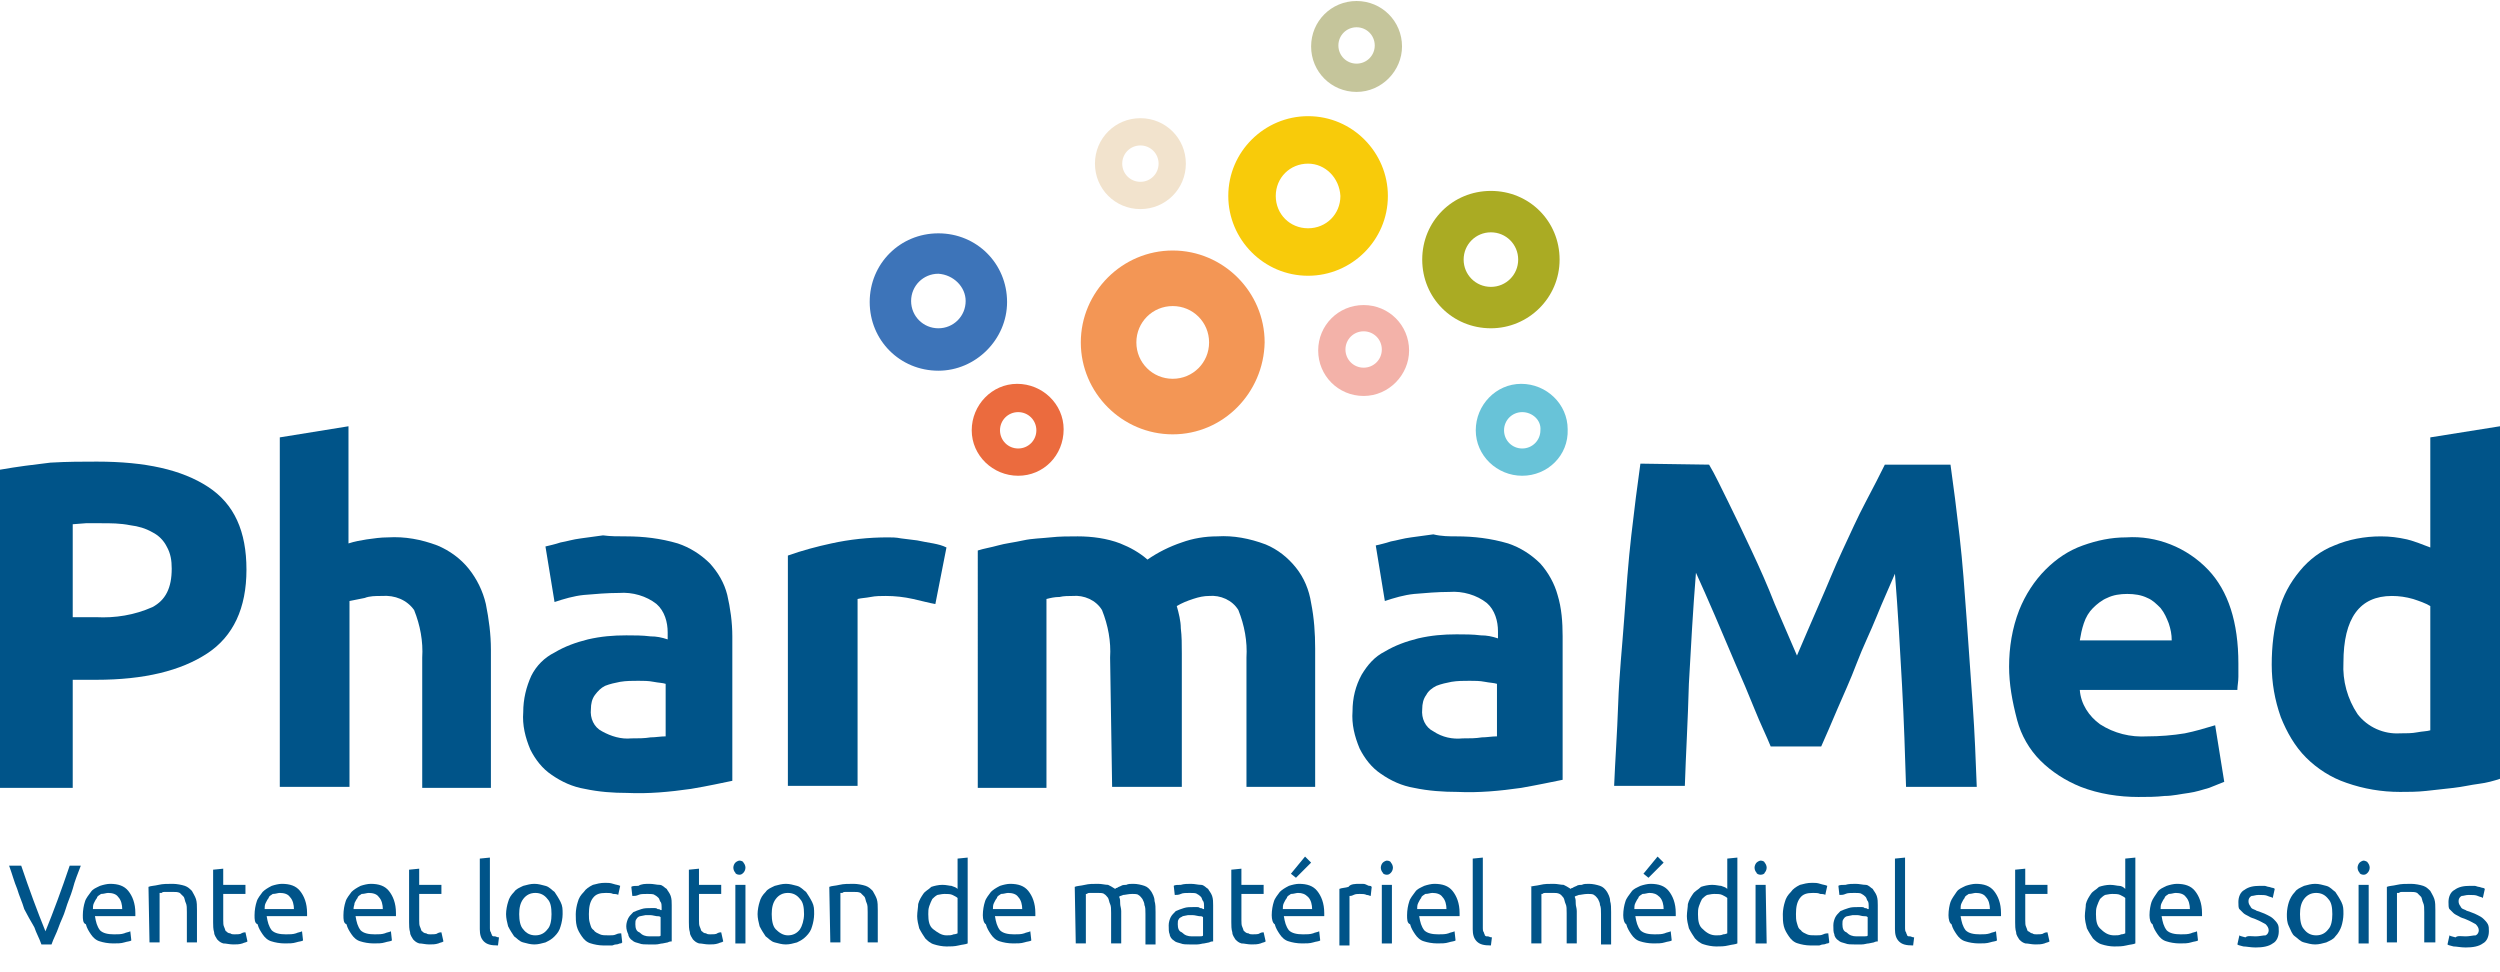 <?xml version="1.0" encoding="utf-8"?>
<!-- Generator: Adobe Illustrator 23.0.3, SVG Export Plug-In . SVG Version: 6.00 Build 0)  -->
<svg version="1.1" id="Calque_1" xmlns="http://www.w3.org/2000/svg" xmlns:xlink="http://www.w3.org/1999/xlink" x="0px" y="0px"
	 viewBox="0 0 247.5 96.2" style="enable-background:new 0 0 247.5 96.2;" xml:space="preserve">
<style type="text/css">
	.st0{fill:#005489;}
	.st1{fill:#AAAB23;}
	.st2{fill:#EB6B3E;}
	.st3{fill:#68C3D8;}
	.st4{fill:#F3B2A9;}
	.st5{fill:#F8CB0A;}
	.st6{fill:#C5C59B;}
	.st7{fill:#F39655;}
	.st8{fill:#F2E3CD;}
	.st9{fill:#3D74B9;}
</style>
<title>pharmamed</title>
<g>
	<g id="modif_professionnel">
		<g>
			<g>
				<path class="st0" d="M9.6,45.7c4.8,0,8.4,0.8,11,2.5s3.8,4.4,3.8,8.2c0,3.8-1.3,6.6-3.9,8.3c-2.6,1.7-6.2,2.6-11,2.6H7.2v10.7H0
					V46.5c1.7-0.3,3.3-0.5,5-0.7C6.7,45.7,8.2,45.7,9.6,45.7z M10,51.8c-0.5,0-1,0-1.5,0l-1.3,0.1v9.2h2.3c1.9,0.1,3.8-0.2,5.6-1
					c1.3-0.7,1.9-1.9,1.9-3.8c0-0.8-0.1-1.5-0.5-2.2c-0.3-0.6-0.8-1.1-1.4-1.4c-0.7-0.4-1.4-0.6-2.2-0.7C11.9,51.8,11,51.8,10,51.8z
					"/>
				<path class="st0" d="M27.7,77.9V43.3l6.8-1.1v11.6c0.6-0.2,1.2-0.3,1.8-0.4c0.7-0.1,1.4-0.2,2.1-0.2c1.7-0.1,3.3,0.2,4.9,0.8
					c1.2,0.5,2.3,1.3,3.1,2.3c0.8,1,1.4,2.2,1.7,3.5c0.3,1.5,0.5,3,0.5,4.5v13.7h-6.8V65.1c0.1-1.6-0.2-3.2-0.8-4.7
					c-0.7-1-1.9-1.5-3.2-1.4c-0.6,0-1.2,0-1.7,0.2c-0.5,0.1-1,0.2-1.5,0.3v18.4H27.7z"/>
				<path class="st0" d="M62,53.1c1.7,0,3.4,0.2,5.1,0.7c1.2,0.4,2.3,1.1,3.2,2c0.8,0.9,1.4,1.9,1.7,3.1c0.3,1.3,0.5,2.7,0.5,4.1
					v14.3c-1,0.2-2.3,0.5-4.1,0.8c-2.1,0.3-4.2,0.5-6.3,0.4c-1.4,0-2.8-0.1-4.2-0.4c-1.2-0.2-2.3-0.7-3.3-1.4
					c-0.9-0.6-1.6-1.5-2.1-2.5c-0.5-1.2-0.8-2.4-0.7-3.7c0-1.3,0.3-2.5,0.8-3.6c0.5-1,1.3-1.8,2.3-2.3c1-0.6,2.1-1,3.3-1.3
					c1.3-0.3,2.5-0.4,3.8-0.4c0.8,0,1.6,0,2.4,0.1c0.6,0,1.1,0.1,1.7,0.3v-0.7c0-1-0.3-2.1-1.1-2.8c-1-0.8-2.4-1.2-3.7-1.1
					c-1.2,0-2.3,0.1-3.5,0.2c-1,0.1-2,0.4-2.9,0.7l-0.9-5.5c0.4-0.1,0.9-0.2,1.5-0.4c0.6-0.1,1.2-0.3,2-0.4s1.5-0.2,2.2-0.3
					C60.4,53.1,61.2,53.1,62,53.1z M62.5,73.1c0.7,0,1.3,0,1.9-0.1c0.5,0,1-0.1,1.5-0.1v-5.2c-0.3-0.1-0.7-0.1-1.2-0.2
					c-0.5-0.1-1-0.1-1.5-0.1c-0.6,0-1.2,0-1.8,0.1c-0.5,0.1-1,0.2-1.5,0.4c-0.4,0.2-0.7,0.5-1,0.9c-0.3,0.4-0.4,0.9-0.4,1.4
					c-0.1,0.9,0.3,1.8,1.1,2.2C60.5,72.9,61.5,73.2,62.5,73.1L62.5,73.1z"/>
				<path class="st0" d="M92.6,59.8c-0.6-0.1-1.3-0.3-2.2-0.5c-0.9-0.2-1.8-0.3-2.7-0.3c-0.5,0-1,0-1.5,0.1
					c-0.5,0.1-0.9,0.1-1.3,0.2v18.5H78V55c1.4-0.5,2.9-0.9,4.3-1.2c1.8-0.4,3.7-0.6,5.6-0.6c0.4,0,0.8,0,1.3,0.1l1.6,0.2
					c0.5,0.1,1,0.2,1.6,0.3c0.5,0.1,0.9,0.2,1.3,0.4L92.6,59.8z"/>
				<path class="st0" d="M109.9,65.1c0.1-1.6-0.2-3.2-0.8-4.7c-0.6-1-1.8-1.5-2.9-1.4c-0.4,0-0.9,0-1.3,0.1c-0.5,0-0.9,0.1-1.3,0.2
					v18.7h-6.8V54.5c0.6-0.2,1.3-0.3,2-0.5s1.6-0.3,2.5-0.5s1.8-0.2,2.7-0.3s1.8-0.1,2.7-0.1c1.4,0,2.9,0.2,4.2,0.7
					c1,0.4,1.9,0.9,2.7,1.6c1-0.7,2.2-1.3,3.4-1.7c1.1-0.4,2.3-0.6,3.5-0.6c1.6-0.1,3.2,0.2,4.8,0.8c1.2,0.5,2.2,1.3,3,2.3
					c0.8,1,1.3,2.2,1.5,3.5c0.3,1.5,0.4,3,0.4,4.5v13.7h-6.8V65.1c0.1-1.6-0.2-3.2-0.8-4.7c-0.6-1-1.8-1.5-2.9-1.4
					c-0.5,0-1,0.1-1.6,0.3c-0.6,0.2-1.1,0.4-1.6,0.7c0.2,0.7,0.4,1.5,0.4,2.2c0.1,0.8,0.1,1.6,0.1,2.5v13.2h-6.9L109.9,65.1z"/>
				<path class="st0" d="M144.2,53.1c1.7,0,3.4,0.2,5.1,0.7c1.2,0.4,2.3,1.1,3.2,2c0.8,0.9,1.4,2,1.7,3.1c0.4,1.3,0.5,2.7,0.5,4.1
					v14.2c-1,0.2-2.4,0.5-4.1,0.8c-2.1,0.3-4.2,0.5-6.3,0.4c-1.4,0-2.9-0.1-4.3-0.4c-1.2-0.2-2.3-0.7-3.3-1.4
					c-0.9-0.6-1.6-1.5-2.1-2.5c-0.5-1.2-0.8-2.4-0.7-3.7c0-1.3,0.3-2.5,0.9-3.6c0.6-1,1.3-1.8,2.3-2.3c1-0.6,2.1-1,3.3-1.3
					c1.3-0.3,2.5-0.4,3.8-0.4c0.8,0,1.6,0,2.4,0.1c0.6,0,1.1,0.1,1.7,0.3v-0.7c0-1-0.3-2.1-1.1-2.8c-1-0.8-2.4-1.2-3.7-1.1
					c-1.2,0-2.3,0.1-3.5,0.2c-1,0.1-2,0.4-2.9,0.7l-0.9-5.5c0.4-0.1,0.9-0.2,1.5-0.4c0.6-0.1,1.2-0.3,2-0.4s1.4-0.2,2.2-0.3
					C142.7,53.1,143.5,53.1,144.2,53.1z M144.8,73.1c0.7,0,1.3,0,1.9-0.1c0.5,0,1-0.1,1.5-0.1v-5.2c-0.3-0.1-0.7-0.1-1.2-0.2
					c-0.5-0.1-1-0.1-1.5-0.1c-0.6,0-1.2,0-1.8,0.1c-0.5,0.1-1,0.2-1.5,0.4c-0.4,0.2-0.8,0.5-1,0.9c-0.3,0.4-0.4,0.9-0.4,1.4
					c-0.1,0.9,0.3,1.8,1.1,2.2C142.8,73,143.8,73.2,144.8,73.1z"/>
				<path class="st0" d="M169.2,46c0.6,1,1.2,2.3,1.9,3.7s1.5,3.1,2.3,4.8s1.6,3.5,2.3,5.3l2.2,5.1c0.7-1.6,1.4-3.3,2.2-5.1
					s1.5-3.6,2.3-5.3s1.5-3.3,2.3-4.8s1.4-2.7,1.9-3.7h6.5c0.3,2.1,0.6,4.5,0.9,7.1c0.3,2.6,0.5,5.4,0.7,8.2
					c0.2,2.8,0.4,5.7,0.6,8.5c0.2,2.8,0.3,5.5,0.4,8.1h-7c-0.1-3.1-0.2-6.5-0.4-10.1s-0.4-7.3-0.7-11c-0.5,1.2-1.2,2.7-1.8,4.2
					s-1.4,3.1-2,4.7s-1.3,3.1-1.9,4.5s-1.1,2.6-1.6,3.7h-5c-0.4-1-1-2.2-1.6-3.7s-1.2-2.9-1.9-4.5s-1.3-3.1-2-4.7s-1.3-3-1.9-4.3
					c-0.3,3.7-0.5,7.4-0.7,11c-0.1,3.7-0.3,7-0.4,10.1h-7c0.1-2.5,0.3-5.2,0.4-8.1s0.4-5.7,0.6-8.5s0.4-5.6,0.7-8.2s0.6-5,0.9-7.1
					L169.2,46z"/>
				<path class="st0" d="M198.9,66c0-1.9,0.3-3.8,1-5.6c0.6-1.5,1.5-2.9,2.6-4c1.1-1.1,2.3-1.9,3.7-2.4c1.4-0.5,2.8-0.8,4.3-0.8
					c3-0.2,6,1,8.1,3.2c2,2.1,3,5.2,3,9.3c0,0.4,0,0.8,0,1.3s-0.1,0.9-0.1,1.3h-15.6c0.1,1.4,0.9,2.6,2,3.4c1.4,0.9,3,1.3,4.7,1.2
					c1.2,0,2.5-0.1,3.7-0.3c1-0.2,2-0.5,3-0.8l0.9,5.6c-0.5,0.2-1,0.4-1.5,0.6c-0.7,0.2-1.3,0.4-2,0.5c-0.8,0.1-1.6,0.3-2.4,0.3
					c-0.9,0.1-1.7,0.1-2.6,0.1c-1.9,0-3.9-0.3-5.7-1c-1.5-0.6-2.9-1.5-4-2.6c-1.1-1.1-1.9-2.5-2.3-4C199.2,69.4,198.9,67.7,198.9,66
					z M215,63.4c0-0.6-0.1-1.1-0.3-1.7c-0.2-0.5-0.4-1-0.8-1.5c-0.4-0.4-0.8-0.8-1.3-1c-0.6-0.3-1.3-0.4-2-0.4c-0.7,0-1.4,0.1-2,0.4
					c-0.5,0.2-1,0.6-1.4,1c-0.4,0.4-0.7,0.9-0.9,1.5c-0.2,0.6-0.3,1.1-0.4,1.7L215,63.4z"/>
				<path class="st0" d="M247.5,77.1c-0.6,0.2-1.3,0.4-2.1,0.5s-1.6,0.3-2.5,0.4s-1.8,0.2-2.7,0.3s-1.8,0.1-2.6,0.1
					c-1.8,0-3.6-0.3-5.3-0.9c-1.5-0.5-2.9-1.4-4-2.5c-1.1-1.1-1.9-2.5-2.5-4c-0.6-1.7-0.9-3.4-0.9-5.2c0-1.8,0.2-3.6,0.7-5.3
					c0.4-1.5,1.1-2.8,2.1-4c0.9-1.1,2.1-2,3.4-2.5c1.4-0.6,3-0.9,4.6-0.9c0.9,0,1.7,0.1,2.6,0.3c0.8,0.2,1.5,0.5,2.3,0.8V43.3
					l6.9-1.1L247.5,77.1z M232,65.6c-0.1,1.8,0.4,3.6,1.4,5.1c1,1.3,2.6,2,4.2,1.9c0.6,0,1.2,0,1.7-0.1s1-0.1,1.3-0.2V60
					c-0.5-0.3-1.1-0.5-1.7-0.7c-0.7-0.2-1.4-0.3-2.1-0.3C233.6,59,232,61.2,232,65.6z"/>
			</g>
			<g>
				<path class="st1" d="M147.6,32.5c-3.8,0-6.8-3-6.8-6.8s3-6.8,6.8-6.8c3.8,0,6.8,3,6.8,6.8v0C154.4,29.5,151.3,32.5,147.6,32.5z
					 M147.6,23c-1.5,0-2.7,1.2-2.7,2.7s1.2,2.7,2.7,2.7c1.5,0,2.7-1.2,2.7-2.7c0,0,0,0,0,0C150.3,24.2,149.1,23,147.6,23
					C147.6,23,147.6,23,147.6,23L147.6,23z"/>
				<path class="st2" d="M100.8,47.1c-2.5,0-4.6-2-4.6-4.5s2-4.6,4.5-4.6c2.5,0,4.6,2,4.6,4.5c0,0,0,0,0,0
					C105.3,45.1,103.3,47.1,100.8,47.1z M100.8,40.8c-1,0-1.8,0.8-1.8,1.8s0.8,1.8,1.8,1.8s1.8-0.8,1.8-1.8l0,0
					C102.6,41.6,101.8,40.8,100.8,40.8C100.8,40.8,100.8,40.8,100.8,40.8z"/>
				<path class="st3" d="M150.7,47.1c-2.5,0-4.6-2-4.6-4.5s2-4.6,4.5-4.6s4.6,2,4.6,4.5c0,0,0,0,0,0
					C155.3,45.1,153.2,47.1,150.7,47.1z M150.7,40.8c-1,0-1.8,0.8-1.8,1.8s0.8,1.8,1.8,1.8s1.8-0.8,1.8-1.8c0,0,0,0,0,0
					C152.6,41.6,151.7,40.8,150.7,40.8z"/>
				<path class="st4" d="M135,39.2c-2.5,0-4.5-2-4.5-4.5s2-4.5,4.5-4.5s4.5,2,4.5,4.5v0C139.5,37.1,137.5,39.2,135,39.2z M135,32.8
					c-1,0-1.8,0.8-1.8,1.8s0.8,1.8,1.8,1.8s1.8-0.8,1.8-1.8C136.8,33.6,136,32.8,135,32.8L135,32.8z"/>
				<path class="st5" d="M129.5,27.3c-4.4,0-7.9-3.6-7.9-7.9c0-4.4,3.6-7.9,7.9-7.9c4.4,0,7.9,3.6,7.9,7.9c0,0,0,0,0,0
					C137.4,23.8,133.8,27.3,129.5,27.3z M129.5,16.2c-1.8,0-3.2,1.4-3.2,3.2c0,1.8,1.4,3.2,3.2,3.2c1.8,0,3.2-1.4,3.2-3.2
					c0,0,0,0,0,0C132.6,17.6,131.2,16.2,129.5,16.2z"/>
				<path class="st6" d="M134.3,9.1c-2.5,0-4.5-2-4.5-4.5s2-4.5,4.5-4.5s4.5,2,4.5,4.5c0,0,0,0,0,0C138.8,7,136.8,9.1,134.3,9.1z
					 M134.3,2.7c-1,0-1.8,0.8-1.8,1.8s0.8,1.8,1.8,1.8c1,0,1.8-0.8,1.8-1.8C136.1,3.5,135.3,2.7,134.3,2.7
					C134.3,2.7,134.3,2.7,134.3,2.7z"/>
				<path class="st7" d="M116.1,43c-5,0-9.1-4.1-9.1-9.1c0-5,4.1-9.1,9.1-9.1c5,0,9.1,4.1,9.1,9.1C125.1,38.9,121.1,43,116.1,43z
					 M116.1,30.3c-2,0-3.6,1.6-3.6,3.6c0,2,1.6,3.6,3.6,3.6c2,0,3.6-1.6,3.6-3.6c0,0,0,0,0,0C119.7,31.9,118.1,30.3,116.1,30.3
					C116.1,30.3,116.1,30.3,116.1,30.3L116.1,30.3z"/>
				<path class="st8" d="M112.9,20.7c-2.5,0-4.5-2-4.5-4.5s2-4.5,4.5-4.5c2.5,0,4.5,2,4.5,4.5C117.4,18.7,115.4,20.7,112.9,20.7z
					 M112.9,14.4c-1,0-1.8,0.8-1.8,1.8c0,1,0.8,1.8,1.8,1.8s1.8-0.8,1.8-1.8l0,0C114.7,15.2,113.9,14.4,112.9,14.4z"/>
				<path class="st9" d="M92.9,36.7c-3.8,0-6.8-3-6.8-6.8c0-3.8,3-6.8,6.8-6.8c3.8,0,6.8,3,6.8,6.8v0C99.7,33.6,96.6,36.7,92.9,36.7
					z M92.9,27.1c-1.5,0-2.7,1.2-2.7,2.7c0,1.5,1.2,2.7,2.7,2.7s2.7-1.2,2.7-2.7c0,0,0,0,0,0C95.6,28.4,94.4,27.2,92.9,27.1z"/>
			</g>
		</g>
	</g>
</g>
<g>
	<path class="st0" d="M8,85.7c-0.3,0.8-0.6,1.5-0.8,2.3c-0.2,0.7-0.5,1.3-0.7,2c-0.2,0.7-0.5,1.2-0.7,1.8c-0.2,0.6-0.5,1.1-0.7,1.7
		h-1c-0.2-0.6-0.5-1.1-0.7-1.7C3,91.1,2.7,90.6,2.4,90c-0.2-0.7-0.5-1.3-0.7-2c-0.3-0.7-0.5-1.5-0.8-2.3h1.2
		c0.4,1.2,0.8,2.3,1.2,3.4s0.8,2.1,1.2,3.1c0.4-1,0.8-2,1.2-3.1s0.8-2.2,1.2-3.4H8z"/>
</g>
<g>
	<path class="st0" d="M8.2,90.6c0-0.5,0.1-1,0.2-1.3c0.1-0.4,0.4-0.7,0.6-1s0.5-0.4,0.9-0.6c0.3-0.1,0.7-0.2,1-0.2
		c0.8,0,1.4,0.2,1.8,0.7c0.4,0.5,0.7,1.2,0.7,2.2v0.1c0,0.1,0,0.1,0,0.2h-4c0.1,0.6,0.2,1,0.5,1.4c0.3,0.3,0.8,0.4,1.4,0.4
		c0.4,0,0.7,0,1-0.1c0.2-0.1,0.4-0.1,0.6-0.2l0.1,0.9c-0.1,0.1-0.4,0.1-0.7,0.2c-0.3,0.1-0.7,0.1-1.1,0.1c-0.5,0-1-0.1-1.3-0.2
		c-0.4-0.1-0.7-0.4-0.9-0.7c-0.2-0.3-0.4-0.6-0.5-1C8.2,91.4,8.2,91,8.2,90.6 M12.1,90c0-0.4-0.1-0.9-0.4-1.2
		c-0.2-0.3-0.6-0.4-1-0.4c-0.2,0-0.4,0.1-0.7,0.1c-0.1,0.1-0.4,0.2-0.4,0.4c-0.1,0.1-0.2,0.3-0.3,0.5c-0.1,0.2-0.1,0.4-0.1,0.6H12.1
		z"/>
</g>
<g>
	<path class="st0" d="M14.7,87.8c0.2-0.1,0.6-0.1,1-0.2c0.4-0.1,0.9-0.1,1.4-0.1c0.4,0,0.9,0.1,1.2,0.2c0.3,0.1,0.5,0.3,0.7,0.5
		c0.1,0.2,0.3,0.5,0.4,0.8c0.1,0.3,0.1,0.7,0.1,1.1v3.2h-1v-3c0-0.4,0-0.7-0.1-0.9c-0.1-0.2-0.1-0.4-0.2-0.6
		c-0.1-0.1-0.3-0.3-0.4-0.4c-0.2-0.1-0.4-0.1-0.7-0.1c-0.1,0-0.2,0-0.4,0c-0.1,0-0.2,0-0.4,0c-0.1,0-0.2,0-0.3,0.1
		c-0.1,0-0.1,0-0.2,0v4.9h-1L14.7,87.8L14.7,87.8z"/>
</g>
<g>
	<path class="st0" d="M22.1,87.6h2.2v0.9h-2.2v2.6c0,0.3,0,0.5,0.1,0.7c0.1,0.2,0.1,0.4,0.2,0.4c0.1,0.1,0.2,0.2,0.4,0.2
		c0.1,0.1,0.3,0.1,0.4,0.1c0.3,0,0.6,0,0.7-0.1c0.2-0.1,0.3-0.1,0.4-0.1l0.2,0.9c-0.1,0.1-0.3,0.1-0.5,0.2c-0.3,0.1-0.6,0.1-0.9,0.1
		c-0.4,0-0.7-0.1-1-0.1c-0.3-0.1-0.4-0.2-0.6-0.4c-0.1-0.2-0.3-0.4-0.3-0.7c-0.1-0.3-0.1-0.7-0.1-1v-5.2l1-0.1v1.7L22.1,87.6
		L22.1,87.6z"/>
</g>
<g>
	<path class="st0" d="M25.2,90.6c0-0.5,0.1-1,0.2-1.3c0.1-0.4,0.4-0.7,0.6-1c0.2-0.2,0.5-0.4,0.9-0.6c0.3-0.1,0.7-0.2,1-0.2
		c0.8,0,1.4,0.2,1.8,0.7c0.4,0.5,0.7,1.2,0.7,2.2v0.1c0,0.1,0,0.1,0,0.2h-4c0.1,0.6,0.2,1,0.5,1.4c0.3,0.3,0.8,0.4,1.4,0.4
		c0.4,0,0.7,0,1-0.1c0.2-0.1,0.4-0.1,0.6-0.2l0.1,0.9c-0.1,0.1-0.4,0.1-0.7,0.2c-0.3,0.1-0.7,0.1-1.1,0.1c-0.5,0-1-0.1-1.3-0.2
		c-0.4-0.1-0.7-0.4-0.9-0.7c-0.2-0.3-0.4-0.6-0.5-1C25.2,91.4,25.2,91,25.2,90.6 M29.1,90c0-0.4-0.1-0.9-0.4-1.2
		c-0.2-0.3-0.6-0.4-1-0.4c-0.2,0-0.4,0.1-0.7,0.1c-0.1,0.1-0.4,0.2-0.4,0.4c-0.1,0.1-0.2,0.3-0.3,0.5c-0.1,0.2-0.1,0.4-0.1,0.6H29.1
		z"/>
</g>
<g>
	<path class="st0" d="M34,90.6c0-0.5,0.1-1,0.2-1.3c0.1-0.4,0.4-0.7,0.6-1c0.2-0.2,0.5-0.4,0.9-0.6c0.3-0.1,0.7-0.2,1-0.2
		c0.8,0,1.4,0.2,1.8,0.7c0.4,0.5,0.7,1.2,0.7,2.2v0.1c0,0.1,0,0.1,0,0.2h-4c0.1,0.6,0.2,1,0.5,1.4c0.3,0.3,0.8,0.4,1.4,0.4
		c0.4,0,0.7,0,1-0.1c0.2-0.1,0.4-0.1,0.6-0.2l0.1,0.9c-0.1,0.1-0.4,0.1-0.7,0.2c-0.3,0.1-0.7,0.1-1.1,0.1c-0.5,0-1-0.1-1.3-0.2
		c-0.4-0.1-0.7-0.4-0.9-0.7c-0.2-0.3-0.4-0.6-0.5-1C34,91.4,34,91,34,90.6 M37.9,90c0-0.4-0.1-0.9-0.4-1.2c-0.2-0.3-0.6-0.4-1-0.4
		c-0.2,0-0.4,0.1-0.7,0.1c-0.1,0.1-0.4,0.2-0.4,0.4c-0.1,0.1-0.2,0.3-0.3,0.5C35.1,89.6,35,89.7,35,90H37.9z"/>
</g>
<g>
	<path class="st0" d="M41.5,87.6h2.2v0.9h-2.2v2.6c0,0.3,0,0.5,0.1,0.7c0.1,0.2,0.1,0.4,0.2,0.4c0.1,0.1,0.2,0.2,0.4,0.2
		c0.1,0.1,0.3,0.1,0.4,0.1c0.3,0,0.6,0,0.7-0.1c0.2-0.1,0.3-0.1,0.4-0.1l0.2,0.9c-0.1,0.1-0.3,0.1-0.5,0.2c-0.3,0.1-0.6,0.1-0.9,0.1
		c-0.4,0-0.7-0.1-1-0.1c-0.3-0.1-0.4-0.2-0.6-0.4c-0.1-0.2-0.3-0.4-0.3-0.7c-0.1-0.3-0.1-0.7-0.1-1v-5.2l1-0.1v1.7L41.5,87.6
		L41.5,87.6z"/>
</g>
<g>
	<path class="st0" d="M49.3,93.6c-0.7,0-1.1-0.1-1.4-0.4c-0.3-0.3-0.4-0.7-0.4-1.2v-7l1-0.1v7c0,0.1,0,0.3,0.1,0.4
		c0,0.1,0.1,0.2,0.1,0.3c0.1,0.1,0.1,0.1,0.3,0.1c0.1,0,0.2,0.1,0.4,0.1L49.3,93.6z"/>
</g>
<g>
	<path class="st0" d="M55.7,90.5c0,0.4-0.1,0.9-0.2,1.2c-0.1,0.4-0.3,0.7-0.6,1c-0.3,0.3-0.5,0.4-0.9,0.6c-0.4,0.1-0.7,0.2-1.1,0.2
		s-0.7-0.1-1.1-0.2c-0.4-0.1-0.6-0.4-0.9-0.6c-0.2-0.3-0.4-0.6-0.6-1c-0.1-0.4-0.2-0.8-0.2-1.2s0.1-0.9,0.2-1.2
		c0.1-0.4,0.3-0.7,0.6-1c0.2-0.3,0.5-0.4,0.9-0.6c0.4-0.1,0.7-0.2,1.1-0.2s0.7,0.1,1.1,0.2c0.4,0.1,0.6,0.4,0.9,0.6
		c0.2,0.3,0.4,0.6,0.6,1C55.7,89.7,55.7,90,55.7,90.5 M54.6,90.5c0-0.7-0.1-1.2-0.4-1.5c-0.3-0.4-0.7-0.6-1.2-0.6s-0.9,0.2-1.2,0.6
		c-0.3,0.4-0.4,0.9-0.4,1.5s0.1,1.2,0.4,1.5c0.3,0.4,0.7,0.6,1.2,0.6s0.9-0.2,1.2-0.6C54.5,91.7,54.6,91.1,54.6,90.5"/>
</g>
<g>
	<path class="st0" d="M59.7,93.6c-0.4,0-0.9-0.1-1.2-0.2c-0.4-0.1-0.7-0.4-0.9-0.7c-0.2-0.3-0.4-0.6-0.5-1c-0.1-0.4-0.1-0.8-0.1-1.2
		s0.1-0.9,0.2-1.2c0.1-0.4,0.3-0.7,0.6-1c0.2-0.3,0.5-0.5,0.9-0.7c0.4-0.1,0.7-0.2,1.2-0.2c0.3,0,0.5,0,0.8,0.1
		c0.3,0.1,0.5,0.1,0.7,0.2l-0.2,0.9c-0.1-0.1-0.4-0.1-0.5-0.1c-0.2-0.1-0.4-0.1-0.7-0.1c-0.6,0-1,0.1-1.3,0.5
		c-0.3,0.4-0.4,0.9-0.4,1.6c0,0.3,0,0.6,0.1,0.9c0.1,0.3,0.1,0.5,0.4,0.7c0.1,0.2,0.4,0.3,0.6,0.4c0.2,0.1,0.5,0.1,0.9,0.1
		c0.3,0,0.5,0,0.7-0.1c0.2-0.1,0.4-0.1,0.5-0.1l0.1,0.9c-0.1,0.1-0.1,0.1-0.2,0.1c-0.1,0-0.2,0.1-0.4,0.1s-0.3,0.1-0.4,0.1
		C60,93.6,59.9,93.6,59.7,93.6"/>
</g>
<g>
	<path class="st0" d="M64.3,87.5c0.4,0,0.7,0.1,1,0.1s0.5,0.3,0.7,0.4c0.1,0.2,0.3,0.4,0.4,0.7c0.1,0.3,0.1,0.6,0.1,0.9v3.6
		c-0.1,0-0.2,0-0.4,0.1c-0.1,0-0.4,0.1-0.5,0.1c-0.2,0-0.4,0.1-0.7,0.1s-0.4,0-0.7,0s-0.7,0-0.9-0.1c-0.3-0.1-0.5-0.1-0.7-0.3
		c-0.2-0.1-0.4-0.4-0.4-0.6C62.1,92.3,62,92,62,91.7c0-0.3,0.1-0.6,0.2-0.8s0.3-0.4,0.5-0.6c0.2-0.1,0.5-0.2,0.8-0.3
		c0.3-0.1,0.6-0.1,1-0.1c0.1,0,0.2,0,0.3,0c0.1,0,0.2,0,0.3,0.1c0.1,0,0.2,0,0.3,0.1c0.1,0,0.1,0,0.1,0v-0.3c0-0.1,0-0.4-0.1-0.5
		c-0.1-0.1-0.1-0.3-0.2-0.4c-0.1-0.1-0.2-0.2-0.4-0.3c-0.1-0.1-0.4-0.1-0.7-0.1c-0.4,0-0.7,0-0.9,0.1c-0.2,0.1-0.4,0.1-0.6,0.1
		l-0.1-0.9c0.1-0.1,0.4-0.1,0.7-0.1C63.5,87.5,63.9,87.5,64.3,87.5 M64.3,92.7c0.2,0,0.4,0,0.7,0s0.4,0,0.4-0.1v-1.8
		c-0.1-0.1-0.2-0.1-0.4-0.1c-0.1,0-0.4-0.1-0.6-0.1c-0.1,0-0.3,0-0.5,0c-0.1,0-0.4,0.1-0.5,0.1s-0.3,0.1-0.4,0.3
		c-0.1,0.1-0.1,0.3-0.1,0.5c0,0.4,0.1,0.7,0.4,0.8C63.6,92.6,63.9,92.7,64.3,92.7"/>
</g>
<g>
	<path class="st0" d="M69.2,87.6h2.2v0.9h-2.2v2.6c0,0.3,0,0.5,0.1,0.7c0.1,0.2,0.1,0.4,0.2,0.4c0.1,0.1,0.2,0.2,0.4,0.2
		c0.1,0.1,0.3,0.1,0.4,0.1c0.3,0,0.6,0,0.7-0.1c0.2-0.1,0.3-0.1,0.4-0.1l0.2,0.9c-0.1,0.1-0.3,0.1-0.5,0.2c-0.3,0.1-0.6,0.1-0.9,0.1
		c-0.4,0-0.7-0.1-1-0.1c-0.3-0.1-0.4-0.2-0.6-0.4c-0.1-0.2-0.3-0.4-0.3-0.7c-0.1-0.3-0.1-0.7-0.1-1v-5.2l1-0.1v1.7L69.2,87.6
		L69.2,87.6z"/>
</g>
<g>
	<path class="st0" d="M73.2,86.6c-0.2,0-0.4-0.1-0.4-0.2c-0.1-0.1-0.2-0.3-0.2-0.5c0-0.2,0.1-0.4,0.2-0.5c0.1-0.1,0.3-0.2,0.4-0.2
		c0.2,0,0.4,0.1,0.4,0.2c0.1,0.1,0.2,0.3,0.2,0.5c0,0.2-0.1,0.4-0.2,0.5C73.5,86.5,73.4,86.6,73.2,86.6 M73.8,93.4h-1v-5.8h1V93.4z"
		/>
</g>
<g>
	<path class="st0" d="M80.6,90.5c0,0.4-0.1,0.9-0.2,1.2c-0.1,0.4-0.3,0.7-0.6,1c-0.3,0.3-0.5,0.4-0.9,0.6c-0.4,0.1-0.7,0.2-1.1,0.2
		s-0.7-0.1-1.1-0.2c-0.4-0.1-0.6-0.4-0.9-0.6c-0.2-0.3-0.4-0.6-0.6-1c-0.1-0.4-0.2-0.8-0.2-1.2s0.1-0.9,0.2-1.2
		c0.1-0.4,0.3-0.7,0.6-1c0.2-0.3,0.5-0.4,0.9-0.6c0.4-0.1,0.7-0.2,1.1-0.2s0.7,0.1,1.1,0.2c0.4,0.1,0.6,0.4,0.9,0.6
		c0.2,0.3,0.4,0.6,0.6,1C80.6,89.7,80.6,90,80.6,90.5 M79.6,90.5c0-0.7-0.1-1.2-0.4-1.5c-0.3-0.4-0.7-0.6-1.2-0.6
		c-0.5,0-0.9,0.2-1.2,0.6s-0.4,0.9-0.4,1.5s0.1,1.2,0.4,1.5s0.7,0.6,1.2,0.6c0.5,0,0.9-0.2,1.2-0.6C79.4,91.7,79.6,91.1,79.6,90.5"
		/>
</g>
<g>
	<path class="st0" d="M82.1,87.8c0.2-0.1,0.6-0.1,1-0.2c0.4-0.1,0.9-0.1,1.4-0.1c0.4,0,0.9,0.1,1.2,0.2c0.3,0.1,0.5,0.3,0.7,0.5
		c0.1,0.2,0.3,0.5,0.4,0.8s0.1,0.7,0.1,1.1v3.2h-1v-3c0-0.4,0-0.7-0.1-0.9c-0.1-0.2-0.1-0.4-0.2-0.6c-0.1-0.1-0.3-0.3-0.4-0.4
		c-0.2-0.1-0.4-0.1-0.7-0.1c-0.1,0-0.2,0-0.4,0s-0.2,0-0.4,0c-0.1,0-0.2,0-0.3,0.1c-0.1,0-0.1,0-0.2,0v4.9h-1L82.1,87.8L82.1,87.8z"
		/>
</g>
<g>
	<path class="st0" d="M94.8,85l1-0.1v8.5c-0.2,0.1-0.5,0.1-0.9,0.2c-0.4,0.1-0.8,0.1-1.2,0.1c-0.4,0-0.9-0.1-1.2-0.2
		c-0.4-0.1-0.7-0.4-0.9-0.6c-0.2-0.3-0.4-0.6-0.6-1c-0.1-0.4-0.2-0.8-0.2-1.2s0.1-0.9,0.1-1.2c0.1-0.4,0.3-0.7,0.5-1
		c0.2-0.3,0.5-0.4,0.8-0.7c0.3-0.1,0.7-0.2,1.1-0.2c0.4,0,0.7,0.1,0.9,0.1c0.2,0.1,0.4,0.1,0.6,0.3L94.8,85L94.8,85L94.8,85z
		 M94.8,88.9c-0.1-0.1-0.3-0.2-0.5-0.3c-0.2-0.1-0.5-0.1-0.8-0.1s-0.6,0.1-0.7,0.1c-0.2,0.1-0.4,0.3-0.5,0.4
		c-0.1,0.2-0.2,0.4-0.3,0.7c-0.1,0.3-0.1,0.5-0.1,0.8c0,0.7,0.1,1.2,0.5,1.5s0.8,0.6,1.3,0.6c0.3,0,0.5,0,0.7-0.1
		c0.2,0,0.4-0.1,0.4-0.1L94.8,88.9L94.8,88.9z"/>
</g>
<g>
	<path class="st0" d="M97.3,90.6c0-0.5,0.1-1,0.2-1.3c0.1-0.4,0.4-0.7,0.6-1c0.2-0.2,0.5-0.4,0.9-0.6c0.3-0.1,0.7-0.2,1-0.2
		c0.8,0,1.4,0.2,1.8,0.7c0.4,0.5,0.7,1.2,0.7,2.2v0.1c0,0.1,0,0.1,0,0.2h-4c0.1,0.6,0.2,1,0.5,1.4c0.3,0.3,0.8,0.4,1.4,0.4
		c0.4,0,0.7,0,1-0.1c0.2-0.1,0.4-0.1,0.6-0.2l0.1,0.9c-0.1,0.1-0.4,0.1-0.7,0.2c-0.3,0.1-0.7,0.1-1.1,0.1c-0.5,0-1-0.1-1.3-0.2
		c-0.4-0.1-0.7-0.4-0.9-0.7c-0.2-0.3-0.4-0.6-0.5-1C97.4,91.4,97.3,91,97.3,90.6 M101.2,90c0-0.4-0.1-0.9-0.4-1.2
		c-0.2-0.3-0.6-0.4-1-0.4c-0.2,0-0.4,0.1-0.7,0.1c-0.1,0.1-0.4,0.2-0.4,0.4c-0.1,0.1-0.2,0.3-0.3,0.5c-0.1,0.2-0.1,0.4-0.1,0.6
		H101.2z"/>
</g>
<g>
	<path class="st0" d="M106.4,87.8c0.2-0.1,0.6-0.1,1-0.2c0.4-0.1,0.8-0.1,1.3-0.1c0.4,0,0.7,0.1,1,0.1c0.2,0.1,0.4,0.2,0.7,0.4
		c0.1-0.1,0.1-0.1,0.2-0.1c0.1-0.1,0.2-0.1,0.4-0.2c0.1-0.1,0.4-0.1,0.5-0.1c0.2-0.1,0.4-0.1,0.7-0.1c0.4,0,0.8,0.1,1.1,0.2
		c0.3,0.1,0.5,0.3,0.7,0.6c0.1,0.2,0.3,0.5,0.3,0.9c0.1,0.3,0.1,0.7,0.1,1.1v3.2h-1v-3c0-0.4,0-0.7-0.1-0.9c0-0.2-0.1-0.4-0.2-0.6
		c-0.1-0.1-0.2-0.3-0.4-0.4c-0.1-0.1-0.4-0.1-0.6-0.1c-0.4,0-0.7,0.1-0.9,0.1c-0.2,0.1-0.4,0.1-0.4,0.2c0.1,0.2,0.1,0.4,0.1,0.7
		c0,0.2,0.1,0.4,0.1,0.7v3.2h-1v-3c0-0.4,0-0.7-0.1-0.9c-0.1-0.2-0.1-0.4-0.2-0.6c-0.1-0.1-0.2-0.3-0.4-0.4
		c-0.1-0.1-0.4-0.1-0.6-0.1c-0.1,0-0.2,0-0.4,0s-0.2,0-0.4,0c-0.1,0-0.2,0-0.3,0.1c-0.1,0-0.1,0-0.1,0v4.9h-1L106.4,87.8L106.4,87.8
		z"/>
</g>
<g>
	<path class="st0" d="M117.9,87.5c0.4,0,0.7,0.1,1,0.1s0.5,0.3,0.7,0.4c0.1,0.2,0.3,0.4,0.4,0.7c0.1,0.3,0.1,0.6,0.1,0.9v3.6
		c-0.1,0-0.2,0-0.4,0.1c-0.1,0-0.4,0.1-0.5,0.1c-0.2,0-0.4,0.1-0.7,0.1c-0.2,0-0.4,0-0.7,0s-0.7,0-0.9-0.1c-0.3-0.1-0.5-0.1-0.7-0.3
		c-0.2-0.1-0.4-0.4-0.4-0.6c-0.1-0.2-0.1-0.5-0.1-0.9c0-0.3,0.1-0.6,0.2-0.8c0.1-0.2,0.3-0.4,0.5-0.6c0.2-0.1,0.5-0.2,0.8-0.3
		c0.3-0.1,0.6-0.1,1-0.1c0.1,0,0.2,0,0.3,0c0.1,0,0.2,0,0.3,0.1c0.1,0,0.2,0,0.3,0.1c0.1,0,0.1,0,0.1,0v-0.3c0-0.1,0-0.4-0.1-0.5
		c-0.1-0.1-0.1-0.3-0.2-0.4c-0.1-0.1-0.2-0.2-0.4-0.3c-0.1-0.1-0.4-0.1-0.7-0.1c-0.4,0-0.7,0-0.9,0.1c-0.2,0.1-0.4,0.1-0.6,0.1
		l-0.1-0.9c0.1-0.1,0.4-0.1,0.7-0.1C117.2,87.5,117.6,87.5,117.9,87.5 M118,92.7c0.2,0,0.4,0,0.7,0c0.2,0,0.4,0,0.4-0.1v-1.8
		c-0.1-0.1-0.2-0.1-0.4-0.1c-0.1,0-0.4-0.1-0.6-0.1c-0.1,0-0.3,0-0.5,0c-0.1,0-0.4,0.1-0.5,0.1c-0.1,0.1-0.3,0.1-0.4,0.3
		c-0.1,0.1-0.1,0.3-0.1,0.5c0,0.4,0.1,0.7,0.4,0.8C117.3,92.6,117.6,92.7,118,92.7"/>
</g>
<g>
	<path class="st0" d="M122.9,87.6h2.2v0.9h-2.2v2.6c0,0.3,0,0.5,0.1,0.7c0.1,0.2,0.1,0.4,0.2,0.4c0.1,0.1,0.2,0.2,0.4,0.2
		c0.1,0.1,0.3,0.1,0.4,0.1c0.3,0,0.6,0,0.7-0.1c0.2-0.1,0.3-0.1,0.4-0.1l0.2,0.9c-0.1,0.1-0.3,0.1-0.5,0.2c-0.3,0.1-0.6,0.1-0.9,0.1
		c-0.4,0-0.7-0.1-1-0.1c-0.3-0.1-0.4-0.2-0.6-0.4c-0.1-0.2-0.3-0.4-0.3-0.7c-0.1-0.3-0.1-0.7-0.1-1v-5.2l1-0.1v1.7L122.9,87.6
		L122.9,87.6z"/>
</g>
<g>
	<path class="st0" d="M125.9,90.6c0-0.5,0.1-1,0.2-1.3c0.1-0.4,0.4-0.7,0.6-1c0.2-0.2,0.5-0.4,0.9-0.6c0.3-0.1,0.7-0.2,1-0.2
		c0.8,0,1.4,0.2,1.8,0.7c0.4,0.5,0.7,1.2,0.7,2.2v0.1c0,0.1,0,0.1,0,0.2h-4c0.1,0.6,0.2,1,0.5,1.4c0.3,0.3,0.8,0.4,1.4,0.4
		c0.4,0,0.7,0,1-0.1c0.2-0.1,0.4-0.1,0.6-0.2l0.1,0.9c-0.1,0.1-0.4,0.1-0.7,0.2c-0.3,0.1-0.7,0.1-1.1,0.1c-0.5,0-1-0.1-1.3-0.2
		c-0.4-0.1-0.7-0.4-0.9-0.7c-0.2-0.3-0.4-0.6-0.5-1C126,91.4,125.9,91,125.9,90.6 M129.9,90c0-0.4-0.1-0.9-0.4-1.2
		c-0.3-0.3-0.6-0.4-1-0.4c-0.2,0-0.4,0.1-0.7,0.1c-0.1,0.1-0.4,0.2-0.4,0.4c-0.1,0.1-0.2,0.3-0.3,0.5c-0.1,0.2-0.1,0.4-0.1,0.6
		H129.9z M129.8,85.4l-1.5,1.5l-0.5-0.4l1.4-1.7L129.8,85.4z"/>
</g>
<g>
	<path class="st0" d="M134.6,87.5c0.1,0,0.2,0,0.3,0c0.1,0,0.2,0,0.4,0.1s0.2,0.1,0.3,0.1c0.1,0,0.1,0,0.2,0.1l-0.1,0.9
		c-0.1,0-0.2-0.1-0.4-0.1c-0.2-0.1-0.4-0.1-0.7-0.1c-0.2,0-0.4,0-0.6,0.1c-0.2,0.1-0.3,0.1-0.4,0.1v4.9h-1v-5.6
		c0.2-0.1,0.6-0.1,0.9-0.2C133.7,87.5,134.2,87.5,134.6,87.5"/>
</g>
<g>
	<path class="st0" d="M137.3,86.6c-0.2,0-0.4-0.1-0.4-0.2c-0.1-0.1-0.2-0.3-0.2-0.5c0-0.2,0.1-0.4,0.2-0.5c0.1-0.1,0.3-0.2,0.4-0.2
		c0.2,0,0.4,0.1,0.4,0.2c0.1,0.1,0.2,0.3,0.2,0.5c0,0.2-0.1,0.4-0.2,0.5C137.6,86.5,137.5,86.6,137.3,86.6 M137.8,93.4h-1v-5.8h1
		V93.4z"/>
</g>
<g>
	<path class="st0" d="M139.3,90.6c0-0.5,0.1-1,0.2-1.3c0.1-0.4,0.4-0.7,0.6-1s0.5-0.4,0.9-0.6c0.3-0.1,0.7-0.2,1-0.2
		c0.8,0,1.4,0.2,1.8,0.7c0.4,0.5,0.7,1.2,0.7,2.2v0.1c0,0.1,0,0.1,0,0.2h-4c0.1,0.6,0.2,1,0.5,1.4c0.3,0.3,0.8,0.4,1.4,0.4
		c0.4,0,0.7,0,1-0.1c0.2-0.1,0.4-0.1,0.6-0.2l0.1,0.9c-0.1,0.1-0.4,0.1-0.7,0.2c-0.3,0.1-0.7,0.1-1.1,0.1c-0.5,0-1-0.1-1.3-0.2
		c-0.4-0.1-0.7-0.4-0.9-0.7c-0.2-0.3-0.4-0.6-0.5-1C139.3,91.4,139.3,91,139.3,90.6 M143.2,90c0-0.4-0.1-0.9-0.4-1.2
		c-0.2-0.3-0.6-0.4-1-0.4c-0.2,0-0.4,0.1-0.7,0.1c-0.1,0.1-0.4,0.2-0.4,0.4c-0.1,0.1-0.2,0.3-0.3,0.5c-0.1,0.2-0.1,0.4-0.1,0.6
		H143.2z"/>
</g>
<g>
	<path class="st0" d="M147.6,93.6c-0.7,0-1.1-0.1-1.4-0.4s-0.4-0.7-0.4-1.2v-7l1-0.1v7c0,0.1,0,0.3,0.1,0.4c0,0.1,0.1,0.2,0.1,0.3
		c0.1,0.1,0.1,0.1,0.3,0.1c0.1,0,0.2,0.1,0.4,0.1L147.6,93.6z"/>
</g>
<g>
	<path class="st0" d="M151.5,87.8c0.2-0.1,0.6-0.1,1-0.2c0.4-0.1,0.8-0.1,1.3-0.1c0.4,0,0.7,0.1,1,0.1c0.2,0.1,0.4,0.2,0.7,0.4
		c0.1-0.1,0.1-0.1,0.2-0.1c0.1-0.1,0.2-0.1,0.4-0.2c0.1-0.1,0.4-0.1,0.5-0.1c0.2-0.1,0.4-0.1,0.7-0.1c0.4,0,0.8,0.1,1.1,0.2
		c0.3,0.1,0.5,0.3,0.7,0.6c0.1,0.2,0.3,0.5,0.3,0.9c0.1,0.3,0.1,0.7,0.1,1.1v3.2h-1v-3c0-0.4,0-0.7-0.1-0.9c0-0.2-0.1-0.4-0.2-0.6
		c-0.1-0.1-0.2-0.3-0.4-0.4c-0.1-0.1-0.4-0.1-0.6-0.1c-0.4,0-0.7,0.1-0.9,0.1c-0.2,0.1-0.4,0.1-0.4,0.2c0.1,0.2,0.1,0.4,0.1,0.7
		c0,0.2,0.1,0.4,0.1,0.7v3.2h-1v-3c0-0.4,0-0.7-0.1-0.9c-0.1-0.2-0.1-0.4-0.2-0.6c-0.1-0.1-0.2-0.3-0.4-0.4s-0.4-0.1-0.6-0.1
		c-0.1,0-0.2,0-0.4,0c-0.1,0-0.2,0-0.4,0c-0.1,0-0.2,0-0.3,0.1c-0.1,0-0.1,0-0.1,0v4.9h-1V87.8z"/>
</g>
<g>
	<path class="st0" d="M160.7,90.6c0-0.5,0.1-1,0.2-1.3c0.1-0.4,0.4-0.7,0.6-1s0.5-0.4,0.9-0.6c0.3-0.1,0.7-0.2,1-0.2
		c0.8,0,1.4,0.2,1.8,0.7c0.4,0.5,0.7,1.2,0.7,2.2v0.1c0,0.1,0,0.1,0,0.2h-4c0.1,0.6,0.2,1,0.5,1.4c0.3,0.3,0.8,0.4,1.4,0.4
		c0.4,0,0.7,0,1-0.1c0.2-0.1,0.4-0.1,0.6-0.2l0.1,0.9c-0.1,0.1-0.4,0.1-0.7,0.2s-0.7,0.1-1.1,0.1c-0.5,0-1-0.1-1.3-0.2
		c-0.4-0.1-0.7-0.4-0.9-0.7s-0.4-0.6-0.5-1C160.8,91.4,160.7,91,160.7,90.6 M164.7,90c0-0.4-0.1-0.9-0.4-1.2c-0.3-0.3-0.6-0.4-1-0.4
		c-0.2,0-0.4,0.1-0.7,0.1c-0.1,0.1-0.4,0.2-0.4,0.4c-0.1,0.1-0.2,0.3-0.3,0.5c-0.1,0.2-0.1,0.4-0.1,0.6H164.7z M164.7,85.4l-1.5,1.5
		l-0.5-0.4l1.4-1.7L164.7,85.4z"/>
</g>
<g>
	<path class="st0" d="M171,85l1-0.1v8.5c-0.2,0.1-0.5,0.1-0.9,0.2c-0.4,0.1-0.8,0.1-1.2,0.1s-0.9-0.1-1.2-0.2
		c-0.4-0.1-0.7-0.4-0.9-0.6c-0.2-0.3-0.4-0.6-0.6-1c-0.1-0.4-0.2-0.8-0.2-1.2s0.1-0.9,0.1-1.2c0.1-0.4,0.3-0.7,0.5-1
		c0.2-0.3,0.5-0.4,0.8-0.7c0.3-0.1,0.7-0.2,1.1-0.2c0.4,0,0.7,0.1,0.9,0.1c0.2,0.1,0.4,0.1,0.6,0.3L171,85L171,85L171,85z M171,88.9
		c-0.1-0.1-0.3-0.2-0.5-0.3c-0.2-0.1-0.5-0.1-0.8-0.1s-0.6,0.1-0.7,0.1c-0.2,0.1-0.4,0.3-0.5,0.4c-0.1,0.2-0.2,0.4-0.3,0.7
		c-0.1,0.3-0.1,0.5-0.1,0.8c0,0.7,0.1,1.2,0.5,1.5c0.4,0.4,0.8,0.6,1.3,0.6c0.3,0,0.5,0,0.7-0.1c0.2,0,0.4-0.1,0.4-0.1L171,88.9
		L171,88.9z"/>
</g>
<g>
	<path class="st0" d="M174.3,86.6c-0.2,0-0.4-0.1-0.4-0.2c-0.1-0.1-0.2-0.3-0.2-0.5c0-0.2,0.1-0.4,0.2-0.5c0.1-0.1,0.3-0.2,0.4-0.2
		c0.2,0,0.4,0.1,0.4,0.2c0.1,0.1,0.2,0.3,0.2,0.5c0,0.2-0.1,0.4-0.2,0.5C174.7,86.5,174.5,86.6,174.3,86.6 M174.9,93.4h-1.1v-5.8h1
		L174.9,93.4L174.9,93.4z"/>
</g>
<g>
	<path class="st0" d="M179.2,93.6c-0.4,0-0.9-0.1-1.2-0.2c-0.4-0.1-0.7-0.4-0.9-0.7c-0.2-0.3-0.4-0.6-0.5-1
		c-0.1-0.4-0.1-0.8-0.1-1.2s0.1-0.9,0.2-1.2c0.1-0.4,0.3-0.7,0.6-1c0.2-0.3,0.5-0.5,0.9-0.7c0.4-0.1,0.7-0.2,1.2-0.2
		c0.3,0,0.5,0,0.8,0.1c0.3,0.1,0.5,0.1,0.7,0.2l-0.2,0.9c-0.1-0.1-0.4-0.1-0.5-0.1c-0.2-0.1-0.4-0.1-0.7-0.1c-0.6,0-1,0.1-1.3,0.5
		s-0.4,0.9-0.4,1.6c0,0.3,0,0.6,0.1,0.9c0.1,0.3,0.1,0.5,0.4,0.7c0.1,0.2,0.4,0.3,0.6,0.4c0.2,0.1,0.5,0.1,0.9,0.1
		c0.3,0,0.5,0,0.7-0.1c0.2-0.1,0.4-0.1,0.5-0.1l0.1,0.9c-0.1,0.1-0.1,0.1-0.2,0.1c-0.1,0-0.2,0.1-0.4,0.1s-0.3,0.1-0.4,0.1
		C179.5,93.6,179.3,93.6,179.2,93.6"/>
</g>
<g>
	<path class="st0" d="M183.7,87.5c0.4,0,0.7,0.1,1,0.1s0.5,0.3,0.7,0.4c0.1,0.2,0.3,0.4,0.4,0.7c0.1,0.3,0.1,0.6,0.1,0.9v3.6
		c-0.1,0-0.2,0-0.4,0.1c-0.1,0-0.4,0.1-0.5,0.1c-0.2,0-0.4,0.1-0.7,0.1c-0.2,0-0.4,0-0.7,0s-0.7,0-0.9-0.1c-0.3-0.1-0.5-0.1-0.7-0.3
		c-0.2-0.1-0.4-0.4-0.4-0.6c-0.1-0.2-0.1-0.5-0.1-0.9c0-0.3,0.1-0.6,0.2-0.8c0.1-0.2,0.3-0.4,0.5-0.6c0.2-0.1,0.5-0.2,0.8-0.3
		c0.3-0.1,0.6-0.1,1-0.1c0.1,0,0.2,0,0.3,0c0.1,0,0.2,0,0.3,0.1c0.1,0,0.2,0,0.3,0.1c0.1,0,0.1,0,0.1,0v-0.3c0-0.1,0-0.4-0.1-0.5
		c-0.1-0.1-0.1-0.3-0.2-0.4c-0.1-0.1-0.2-0.2-0.4-0.3c-0.1-0.1-0.4-0.1-0.7-0.1c-0.4,0-0.7,0-0.9,0.1c-0.2,0.1-0.4,0.1-0.6,0.1
		l-0.1-0.9c0.1-0.1,0.4-0.1,0.7-0.1C183,87.5,183.4,87.5,183.7,87.5 M183.8,92.7c0.2,0,0.4,0,0.7,0c0.2,0,0.4,0,0.4-0.1v-1.8
		c-0.1-0.1-0.2-0.1-0.4-0.1s-0.4-0.1-0.6-0.1c-0.1,0-0.3,0-0.5,0c-0.1,0-0.4,0.1-0.5,0.1s-0.3,0.1-0.4,0.3c-0.1,0.1-0.1,0.3-0.1,0.5
		c0,0.4,0.1,0.7,0.4,0.8C183.1,92.6,183.4,92.7,183.8,92.7"/>
</g>
<g>
	<path class="st0" d="M189.4,93.6c-0.7,0-1.1-0.1-1.4-0.4s-0.4-0.7-0.4-1.2v-7l1-0.1v7c0,0.1,0,0.3,0.1,0.4c0,0.1,0.1,0.2,0.1,0.3
		c0.1,0.1,0.1,0.1,0.3,0.1c0.1,0,0.2,0.1,0.4,0.1L189.4,93.6z"/>
</g>
<g>
	<path class="st0" d="M192.9,90.6c0-0.5,0.1-1,0.2-1.3s0.4-0.7,0.6-1s0.5-0.4,0.9-0.6c0.3-0.1,0.7-0.2,1-0.2c0.8,0,1.4,0.2,1.8,0.7
		c0.4,0.5,0.7,1.2,0.7,2.2v0.1c0,0.1,0,0.1,0,0.2h-4c0.1,0.6,0.2,1,0.5,1.4c0.3,0.3,0.8,0.4,1.4,0.4c0.4,0,0.7,0,1-0.1
		c0.2-0.1,0.4-0.1,0.6-0.2l0.1,0.9c-0.1,0.1-0.4,0.1-0.7,0.2c-0.3,0.1-0.7,0.1-1.1,0.1c-0.5,0-1-0.1-1.3-0.2
		c-0.4-0.1-0.7-0.4-0.9-0.7s-0.4-0.6-0.5-1C193,91.4,192.9,91,192.9,90.6 M197,90c0-0.4-0.1-0.9-0.4-1.2c-0.2-0.3-0.6-0.4-1-0.4
		c-0.2,0-0.4,0.1-0.7,0.1c-0.1,0.1-0.4,0.2-0.4,0.4c-0.1,0.1-0.2,0.3-0.3,0.5c-0.1,0.2-0.1,0.4-0.1,0.6H197z"/>
</g>
<g>
	<path class="st0" d="M200.5,87.6h2.2v0.9h-2.2v2.6c0,0.3,0,0.5,0.1,0.7c0.1,0.2,0.1,0.4,0.2,0.4s0.2,0.2,0.4,0.2
		c0.1,0.1,0.3,0.1,0.4,0.1c0.3,0,0.6,0,0.7-0.1c0.2-0.1,0.3-0.1,0.4-0.1l0.2,0.9c-0.1,0.1-0.3,0.1-0.5,0.2c-0.3,0.1-0.6,0.1-0.9,0.1
		c-0.4,0-0.7-0.1-1-0.1c-0.3-0.1-0.4-0.2-0.6-0.4c-0.1-0.2-0.3-0.4-0.3-0.7c-0.1-0.3-0.1-0.7-0.1-1v-5.2l1-0.1v1.7L200.5,87.6
		L200.5,87.6z"/>
</g>
<g>
	<path class="st0" d="M210.4,85l1-0.1v8.5c-0.2,0.1-0.5,0.1-0.9,0.2c-0.4,0.1-0.8,0.1-1.2,0.1c-0.4,0-0.9-0.1-1.2-0.2
		c-0.4-0.1-0.7-0.4-0.9-0.6c-0.2-0.3-0.4-0.6-0.6-1c-0.1-0.4-0.2-0.8-0.2-1.2s0.1-0.9,0.1-1.2c0.1-0.4,0.3-0.7,0.5-1
		s0.5-0.4,0.8-0.7c0.3-0.1,0.7-0.2,1.1-0.2c0.4,0,0.7,0.1,0.9,0.1s0.4,0.1,0.6,0.3L210.4,85L210.4,85L210.4,85z M210.4,88.9
		c-0.1-0.1-0.3-0.2-0.5-0.3s-0.5-0.1-0.8-0.1c-0.3,0-0.6,0.1-0.7,0.1c-0.2,0.1-0.4,0.3-0.5,0.4c-0.1,0.2-0.2,0.4-0.3,0.7
		c-0.1,0.3-0.1,0.5-0.1,0.8c0,0.7,0.1,1.2,0.5,1.5c0.4,0.4,0.8,0.6,1.3,0.6c0.3,0,0.5,0,0.7-0.1c0.2,0,0.4-0.1,0.4-0.1L210.4,88.9
		L210.4,88.9z"/>
</g>
<g>
	<path class="st0" d="M212.8,90.6c0-0.5,0.1-1,0.2-1.3s0.4-0.7,0.6-1s0.5-0.4,0.9-0.6c0.3-0.1,0.7-0.2,1-0.2c0.8,0,1.4,0.2,1.8,0.7
		c0.4,0.5,0.7,1.2,0.7,2.2v0.1c0,0.1,0,0.1,0,0.2h-4c0.1,0.6,0.2,1,0.5,1.4c0.3,0.3,0.8,0.4,1.4,0.4c0.4,0,0.7,0,1-0.1
		c0.2-0.1,0.4-0.1,0.6-0.2l0.1,0.9c-0.1,0.1-0.4,0.1-0.7,0.2c-0.3,0.1-0.7,0.1-1.1,0.1c-0.5,0-1-0.1-1.3-0.2
		c-0.4-0.1-0.7-0.4-0.9-0.7s-0.4-0.6-0.5-1C212.9,91.4,212.8,91,212.8,90.6 M216.8,90c0-0.4-0.1-0.9-0.4-1.2c-0.2-0.3-0.6-0.4-1-0.4
		c-0.2,0-0.4,0.1-0.7,0.1c-0.1,0.1-0.4,0.2-0.4,0.4c-0.1,0.1-0.2,0.3-0.3,0.5c-0.1,0.2-0.1,0.4-0.1,0.6H216.8z"/>
</g>
<g>
	<path class="st0" d="M223.3,92.7c0.4,0,0.7-0.1,1-0.1c0.2-0.1,0.3-0.3,0.3-0.5c0-0.2-0.1-0.4-0.3-0.6c-0.2-0.1-0.5-0.3-1-0.5
		c-0.2-0.1-0.4-0.1-0.7-0.3c-0.2-0.1-0.4-0.2-0.5-0.3c-0.1-0.1-0.3-0.3-0.4-0.4c-0.1-0.1-0.1-0.4-0.1-0.7c0-0.5,0.2-1,0.6-1.2
		c0.4-0.3,0.9-0.4,1.5-0.4c0.1,0,0.3,0,0.5,0c0.1,0,0.3,0.1,0.4,0.1c0.1,0,0.3,0.1,0.4,0.1s0.2,0.1,0.2,0.1l-0.2,0.9
		c-0.1-0.1-0.3-0.1-0.5-0.2c-0.2-0.1-0.5-0.1-0.9-0.1c-0.3,0-0.5,0.1-0.7,0.1c-0.2,0.1-0.3,0.3-0.3,0.5c0,0.1,0,0.2,0.1,0.4
		c0.1,0.1,0.1,0.2,0.2,0.3s0.2,0.1,0.4,0.2c0.1,0.1,0.3,0.1,0.5,0.2c0.3,0.1,0.5,0.2,0.7,0.3s0.4,0.2,0.6,0.4
		c0.1,0.1,0.3,0.3,0.4,0.5c0.1,0.2,0.1,0.4,0.1,0.7c0,0.5-0.2,1-0.6,1.2c-0.4,0.3-1,0.4-1.7,0.4c-0.5,0-0.9-0.1-1.2-0.1
		c-0.3-0.1-0.5-0.1-0.6-0.2l0.2-0.9c0.1,0.1,0.3,0.1,0.6,0.2C222.5,92.6,222.9,92.7,223.3,92.7"/>
</g>
<g>
	<path class="st0" d="M232,90.5c0,0.4-0.1,0.9-0.2,1.2s-0.3,0.7-0.6,1c-0.2,0.3-0.5,0.4-0.9,0.6c-0.4,0.1-0.7,0.2-1.1,0.2
		c-0.4,0-0.7-0.1-1.1-0.2c-0.4-0.1-0.6-0.4-0.9-0.6c-0.3-0.2-0.4-0.6-0.6-1s-0.2-0.8-0.2-1.2s0.1-0.9,0.2-1.2s0.3-0.7,0.6-1
		c0.2-0.3,0.5-0.4,0.9-0.6c0.4-0.1,0.7-0.2,1.1-0.2c0.4,0,0.7,0.1,1.1,0.2c0.4,0.1,0.6,0.4,0.9,0.6c0.2,0.3,0.4,0.6,0.6,1
		C232,89.7,232,90,232,90.5 M230.9,90.5c0-0.7-0.1-1.2-0.4-1.5c-0.3-0.4-0.7-0.6-1.2-0.6c-0.5,0-0.9,0.2-1.2,0.6
		c-0.3,0.4-0.4,0.9-0.4,1.5s0.1,1.2,0.4,1.5c0.3,0.4,0.7,0.6,1.2,0.6c0.5,0,0.9-0.2,1.2-0.6C230.8,91.7,230.9,91.1,230.9,90.5"/>
</g>
<g>
	<path class="st0" d="M234,86.6c-0.2,0-0.4-0.1-0.4-0.2c-0.1-0.1-0.2-0.3-0.2-0.5c0-0.2,0.1-0.4,0.2-0.5s0.3-0.2,0.4-0.2
		s0.4,0.1,0.4,0.2c0.1,0.1,0.2,0.3,0.2,0.5c0,0.2-0.1,0.4-0.2,0.5C234.3,86.5,234.2,86.6,234,86.6 M234.5,93.4h-1v-5.8h1V93.4z"/>
</g>
<g>
	<path class="st0" d="M236.3,87.8c0.2-0.1,0.6-0.1,1-0.2c0.4-0.1,0.9-0.1,1.4-0.1c0.4,0,0.9,0.1,1.2,0.2c0.3,0.1,0.5,0.3,0.7,0.5
		c0.1,0.2,0.3,0.5,0.4,0.8s0.1,0.7,0.1,1.1v3.2H240v-3c0-0.4,0-0.7-0.1-0.9c-0.1-0.2-0.1-0.4-0.2-0.6c-0.1-0.1-0.3-0.3-0.4-0.4
		c-0.2-0.1-0.4-0.1-0.7-0.1c-0.1,0-0.2,0-0.4,0c-0.1,0-0.2,0-0.4,0c-0.1,0-0.2,0-0.3,0.1c-0.1,0-0.1,0-0.2,0v4.9h-1V87.8z"/>
</g>
<g>
	<path class="st0" d="M244.1,92.7c0.4,0,0.7-0.1,1-0.1c0.2-0.1,0.3-0.3,0.3-0.5c0-0.2-0.1-0.4-0.3-0.6c-0.2-0.1-0.5-0.3-1-0.5
		c-0.2-0.1-0.4-0.1-0.7-0.3c-0.2-0.1-0.4-0.2-0.5-0.3c-0.1-0.1-0.3-0.3-0.4-0.4c-0.1-0.1-0.1-0.4-0.1-0.7c0-0.5,0.2-1,0.6-1.2
		c0.4-0.3,0.9-0.4,1.5-0.4c0.1,0,0.3,0,0.5,0c0.1,0,0.3,0.1,0.4,0.1c0.1,0,0.3,0.1,0.4,0.1s0.2,0.1,0.2,0.1l-0.2,0.9
		c-0.1-0.1-0.3-0.1-0.5-0.2c-0.2-0.1-0.5-0.1-0.9-0.1c-0.3,0-0.5,0.1-0.7,0.1c-0.2,0.1-0.3,0.3-0.3,0.5c0,0.1,0,0.2,0.1,0.4
		c0.1,0.1,0.1,0.2,0.2,0.3s0.2,0.1,0.4,0.2c0.1,0.1,0.3,0.1,0.5,0.2c0.3,0.1,0.5,0.2,0.7,0.3c0.2,0.1,0.4,0.2,0.6,0.4
		c0.1,0.1,0.3,0.3,0.4,0.5c0.1,0.2,0.1,0.4,0.1,0.7c0,0.5-0.2,1-0.6,1.2c-0.4,0.3-1,0.4-1.7,0.4c-0.5,0-0.9-0.1-1.2-0.1
		c-0.3-0.1-0.5-0.1-0.6-0.2l0.2-0.9c0.1,0.1,0.3,0.1,0.6,0.2C243.3,92.6,243.7,92.7,244.1,92.7"/>
</g>
</svg>
